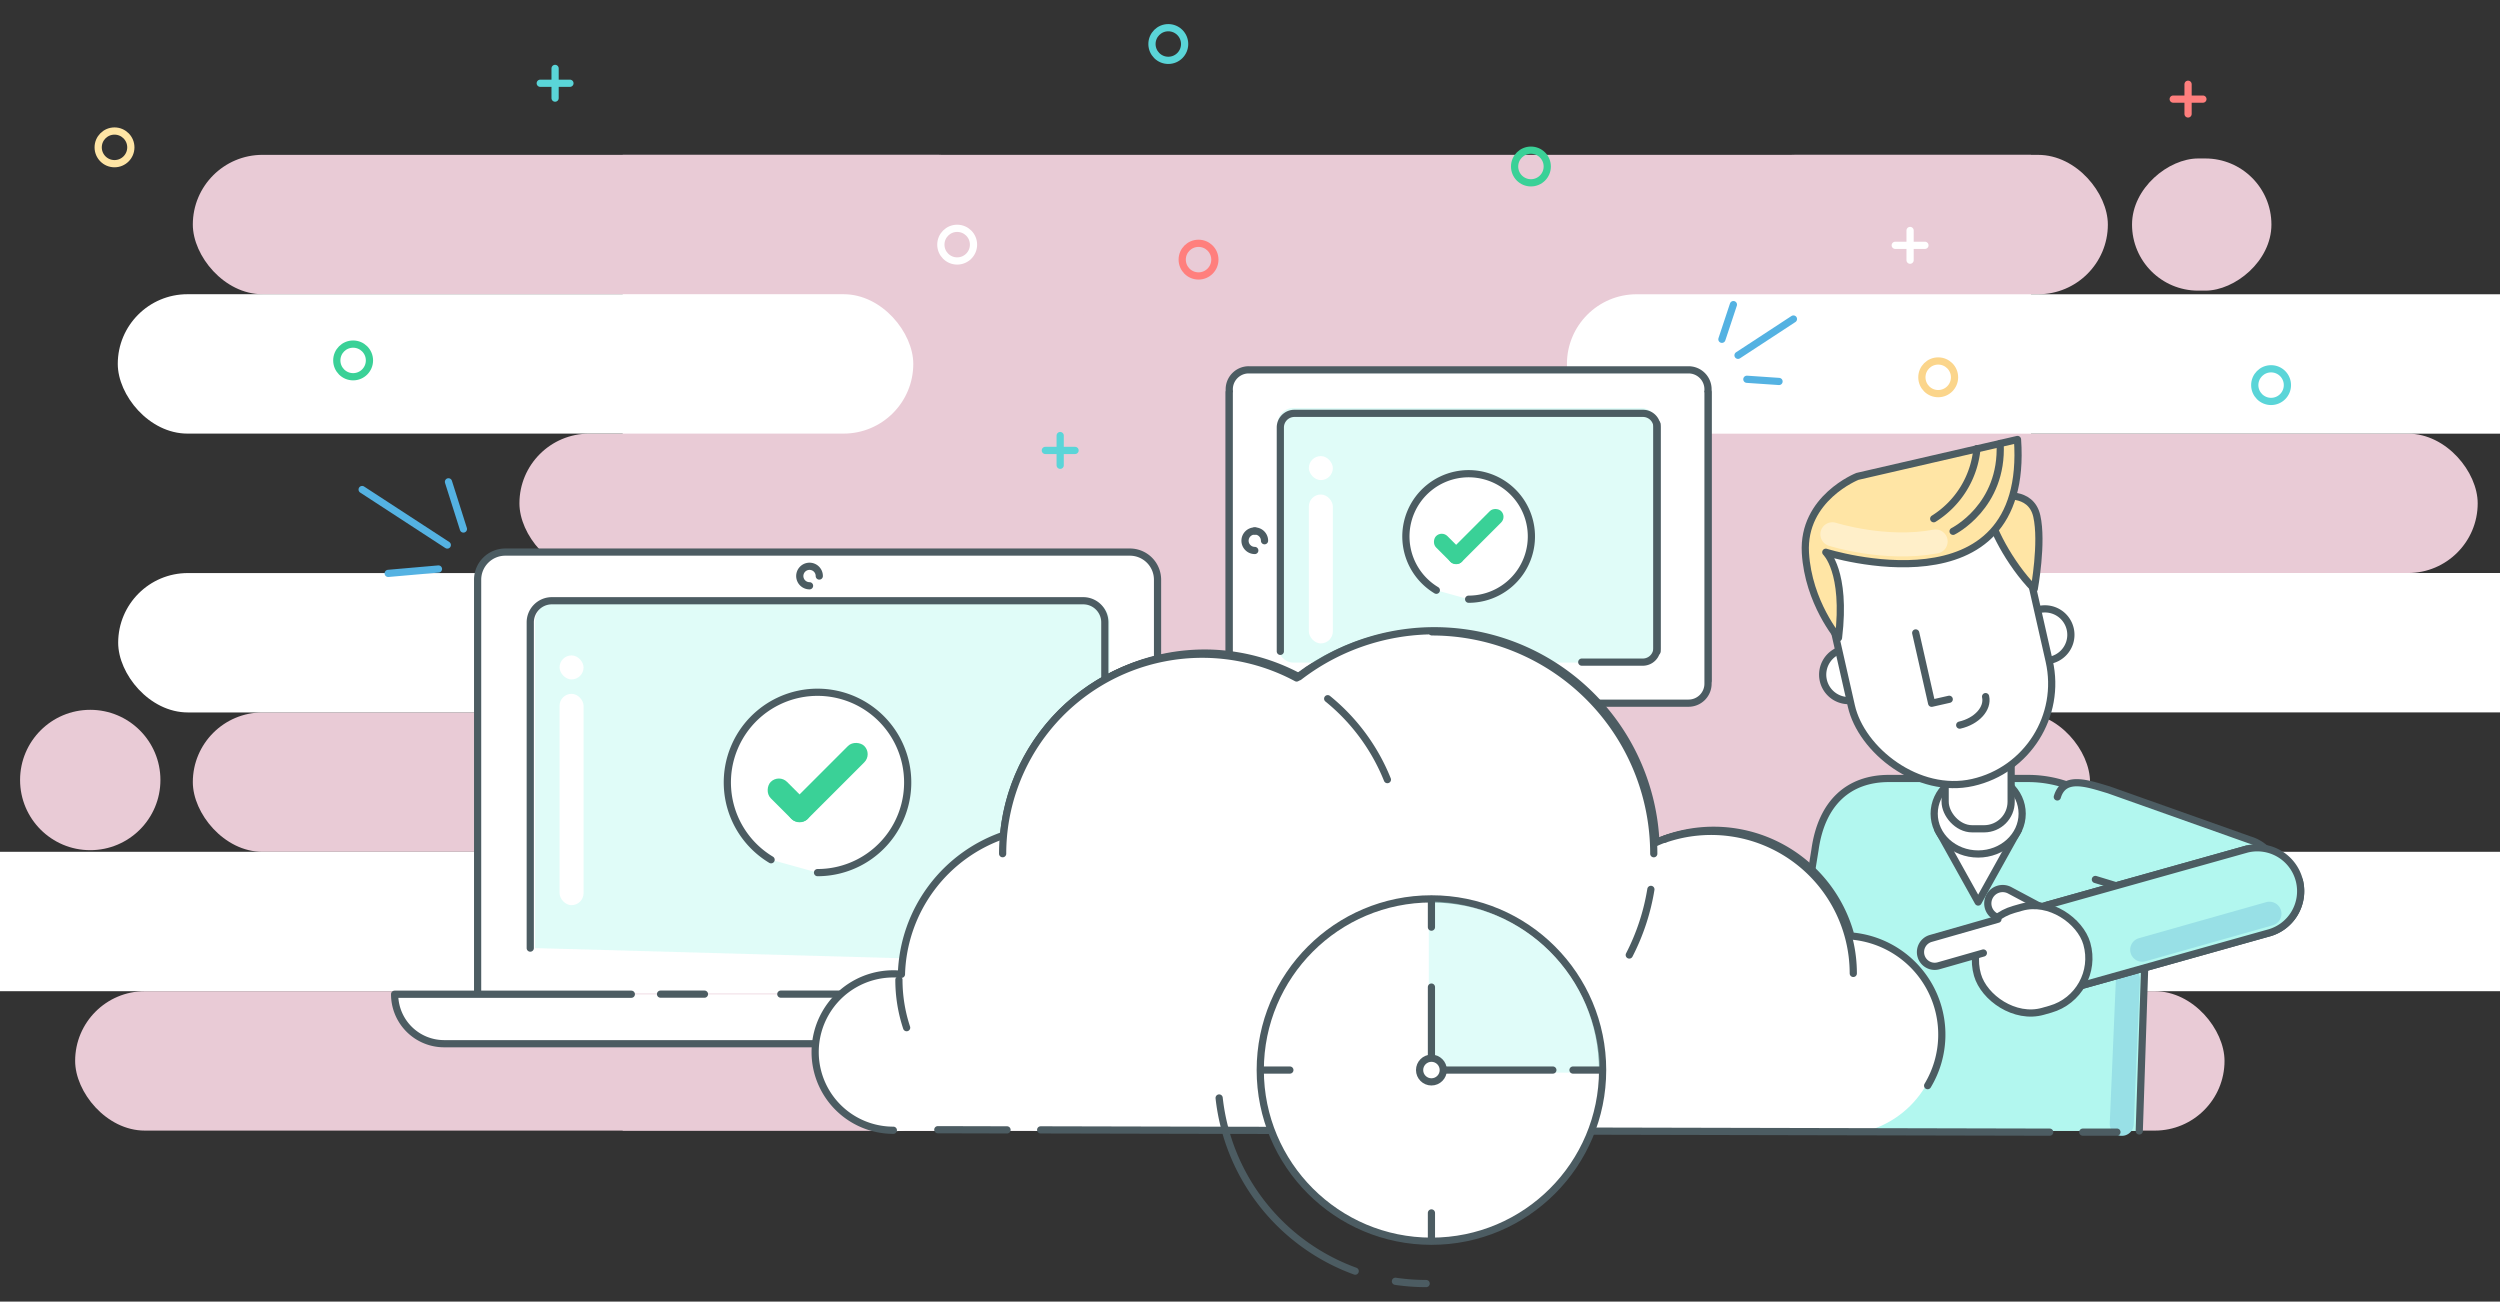 <svg xmlns="http://www.w3.org/2000/svg" viewBox="0 0 1041 542"><rect x="0" y="0" width="1041" height="542" fill="#333333" stroke="none"/><defs><style>.cls-1{fill:#e9cbd6;}.cls-2,.cls-3,.cls-9{fill:#fff;}.cls-3,.cls-5,.cls-6,.cls-7,.cls-9{stroke:#4c5c62;}.cls-13,.cls-14,.cls-17,.cls-18,.cls-23,.cls-3,.cls-5,.cls-6,.cls-7,.cls-8,.cls-9{stroke-linecap:round;}.cls-13,.cls-23,.cls-3,.cls-5,.cls-6,.cls-7,.cls-8{stroke-linejoin:round;}.cls-13,.cls-3,.cls-5,.cls-6,.cls-7,.cls-9{stroke-width:3px;}.cls-12,.cls-4,.cls-6{fill:#b2f7ef;}.cls-11,.cls-23,.cls-4{opacity:0.4;}.cls-13,.cls-14,.cls-15,.cls-16,.cls-17,.cls-18,.cls-19,.cls-20,.cls-21,.cls-22,.cls-23,.cls-5,.cls-8{fill:none;}.cls-7{fill:#ffe5a5;}.cls-8{stroke:#98e0e6;}.cls-23,.cls-8{stroke-width:10px;}.cls-14,.cls-15,.cls-16,.cls-17,.cls-18,.cls-19,.cls-20,.cls-21,.cls-22,.cls-9{stroke-miterlimit:10;}.cls-10{fill:#3ad197;}.cls-13{stroke:#54b2e2;}.cls-14,.cls-16,.cls-23{stroke:#fff;}.cls-14,.cls-15,.cls-16,.cls-17,.cls-18,.cls-19,.cls-20,.cls-21,.cls-22{stroke-width:3.01px;}.cls-15,.cls-17{stroke:#5ad5d8;}.cls-18,.cls-19{stroke:#ff7f7d;}.cls-20{stroke:#3ad197;}.cls-21{stroke:#fbd58b;}.cls-22{stroke:#ffe5a5;}</style></defs><title>Deploy in minutes</title><g id="Deploy_in_Minutes" data-name="Deploy in Minutes"><rect class="cls-1" x="259.29" y="64.49" width="586.42" height="406.3" transform="translate(1105 535.27) rotate(-180)"/><rect class="cls-1" x="80.29" y="64.49" width="339.04" height="58.04" rx="29.02" ry="29.02" transform="translate(499.62 187.01) rotate(180)"/><rect class="cls-1" x="216.29" y="180.57" width="203.04" height="58.04" rx="29.02" ry="29.02" transform="translate(635.62 419.18) rotate(-180)"/><rect class="cls-1" x="31.29" y="412.74" width="388.04" height="58.04" rx="29.02" ry="29.02" transform="translate(450.62 883.52) rotate(-180)"/><rect class="cls-1" x="387.68" y="75.41" width="406.34" height="406.34" rx="203.17" ry="203.17"/><rect class="cls-1" x="718.59" y="64.49" width="159.12" height="58.04" rx="29.02" ry="29.02"/><rect class="cls-1" x="889.28" y="64.49" width="55.03" height="58.04" rx="27.51" ry="27.51" transform="translate(1010.31 -823.29) rotate(90)"/><rect class="cls-1" x="718.59" y="180.57" width="313.12" height="58.04" rx="29.02" ry="29.02"/><rect class="cls-1" x="718.59" y="296.65" width="151.7" height="58.04" rx="29.02" ry="29.02"/><rect class="cls-1" x="718.59" y="412.74" width="207.7" height="58.04" rx="29.02" ry="29.02"/><rect class="cls-1" x="80.29" y="296.65" width="339.04" height="58.04" rx="29.02" ry="29.02" transform="translate(499.62 651.35) rotate(-180)"/><circle class="cls-1" cx="37.58" cy="324.79" r="29.22"/><rect class="cls-2" x="49.05" y="122.5" width="331.25" height="58.04" rx="29.02" ry="29.02" transform="translate(429.34 303.05) rotate(180)"/><rect class="cls-2" x="49.21" y="238.61" width="279.08" height="58.04" rx="29.02" ry="29.02" transform="translate(377.5 535.27) rotate(-180)"/><rect class="cls-2" x="-60.71" y="354.7" width="321" height="58.04" rx="29.02" ry="29.02" transform="translate(199.58 767.44) rotate(180)"/><rect class="cls-2" x="652.47" y="122.53" width="436.24" height="58.04" rx="29.02" ry="29.02"/><rect class="cls-2" x="780.71" y="238.61" width="308" height="58.04" rx="29.02" ry="29.02"/><rect class="cls-2" x="802.29" y="354.7" width="286.42" height="58.04" rx="29.02" ry="29.02"/><path class="cls-3" d="M198.88,413.74V241.41a11.52,11.52,0,0,1,11.52-11.52h260A11.52,11.52,0,0,1,482,241.41V413.74"/><path class="cls-4" d="M222.8,394.79V259.15a9,9,0,0,1,9-9H453.05a9,9,0,0,1,9,9V401.43"/><path class="cls-5" d="M220.8,394.79V259.15a9,9,0,0,1,9-9H451.05a9,9,0,0,1,9,9V401.43"/><path class="cls-3" d="M412.85,414H515.18a20.6,20.6,0,0,1-20.6,20.6H184.92a20.6,20.6,0,0,1-20.6-20.6h98.56"/><path class="cls-6" d="M736.76,470.9l19-117c2.74-19.9,14.31-29.74,30.74-29.74h58A49.52,49.52,0,0,1,894,373.66l-3.21,97.26"/><polygon class="cls-3" points="823.71 375.61 840.44 345.58 806.97 345.58 823.71 375.61"/><ellipse class="cls-3" cx="823.71" cy="338.82" rx="18.32" ry="16.78"/><rect class="cls-3" x="809.96" y="301.07" width="27.48" height="44.04" rx="11.26" ry="11.26"/><path class="cls-3" d="M849.13,253.8a10.8,10.8,0,1,1,4.77,21.07"/><path class="cls-3" d="M767.38,270.4a10.8,10.8,0,1,0,4.77,21.07"/><rect class="cls-3" x="764.68" y="196.06" width="84.47" height="131.4" rx="42.24" ry="42.24" transform="translate(-37.89 184.68) rotate(-12.76)"/><path class="cls-7" d="M847.06,245.22s3.55-19.35,1.06-30.33-15.3-8.08-15.3-8.08-4.27,2.77-4.27,7.07S836.51,234.58,847.06,245.22Z"/><path class="cls-7" d="M765.55,265.59S753,250.92,751.77,230.22c-1.31-22.8,21.66-31.85,21.66-31.85L840.09,183c5.18,73.89-79.83,46.95-79.83,46.95S768.9,237.89,765.55,265.59Z"/><line class="cls-8" x1="886.06" y1="407.74" x2="883.5" y2="467.97"/><path class="cls-7" d="M805.2,216a38.62,38.62,0,0,0,18-29.21"/><path class="cls-7" d="M813.26,221.24s20.87-10.31,19.59-36.57"/><polyline class="cls-3" points="797.7 263.55 804.34 292.84 811.66 291.18"/><path class="cls-3" d="M826.8,290.07c1.12,5-3.71,10.27-10.78,11.87"/><path class="cls-6" d="M856.67,331.84c2.73-9.11,12.34-5.67,21.45-2.94l58.65,20.83a17.22,17.22,0,0,1,11.55,21.45h0a17.22,17.22,0,0,1-21.45,11.55l-54.35-16.52"/><path class="cls-6" d="M957.46,366.73h0a18.06,18.06,0,0,1-13.18,21.88l-82.16,23.07a18.06,18.06,0,0,1-21.88-13.18h0a18.06,18.06,0,0,1,13.18-21.88l82.16-23.07"/><path class="cls-6" d="M840.25,398.5h0a18.06,18.06,0,0,1,13.18-21.88l82.16-23.07a18.06,18.06,0,0,1,21.88,13.18h0a18.06,18.06,0,0,1-13.18,21.88l-82.16,23.07"/><path class="cls-3" d="M843.68,388.41,831,381.65a6.19,6.19,0,0,1-2.55-8.38h0a6.19,6.19,0,0,1,8.38-2.55l12.68,6.76a6.19,6.19,0,0,1,2.55,8.38"/><rect class="cls-3" x="822.51" y="377.35" width="47.36" height="44.13" rx="22.07" ry="22.07" transform="translate(-77.13 247.62) rotate(-15.93)"/><path class="cls-3" d="M825.87,396.83l-18.63,5.32a5.92,5.92,0,0,1-7.32-4.07h0a5.92,5.92,0,0,1,4.07-7.32l27.95-8"/><line class="cls-3" x1="325.13" y1="413.96" x2="391.58" y2="413.96"/><line class="cls-3" x1="275.04" y1="413.96" x2="293.34" y2="413.96"/><path class="cls-3" d="M511.86,283.44V162.08A8.11,8.11,0,0,1,520,154H703.11a8.11,8.11,0,0,1,8.11,8.11V283.44"/><path class="cls-3" d="M511.86,163.33V284.69A8.11,8.11,0,0,0,520,292.8H703.11a8.11,8.11,0,0,0,8.11-8.11V163.33"/><path class="cls-3" d="M522.49,229.22a4.06,4.06,0,1,1,0-8.12"/><path class="cls-3" d="M522.49,221.1a4.06,4.06,0,0,1,4.06,4.06"/><circle class="cls-3" cx="500.57" cy="355.48" r="83.06"/><circle class="cls-3" cx="596.26" cy="355.48" r="92.37"/><circle class="cls-3" cx="712.55" cy="405.32" r="59.14"/><circle class="cls-2" cx="766.37" cy="431.24" r="41.2"/><circle class="cls-2" cx="370.99" cy="438.55" r="32.56"/><circle class="cls-2" cx="437.44" cy="407.98" r="63.13"/><rect class="cls-2" x="361.79" y="447.4" width="403" height="23.5" rx="11.75" ry="11.75"/><rect class="cls-4" x="532" y="169.91" width="158" height="106" rx="6.47" ry="6.47"/><path class="cls-3" d="M337.09,243.92a4.06,4.06,0,1,1,4.06-4.06"/><path class="cls-3" d="M802.67,452.06a41.2,41.2,0,0,0-31.94-62.32,59.14,59.14,0,0,0-81.21-38.9,92.34,92.34,0,0,0-148.61-69,83.07,83.07,0,0,0-122.05,65.65,63.14,63.14,0,0,0-43.5,58.2,32.94,32.94,0,0,0-3.37-.17,32.56,32.56,0,0,0,0,65.12"/><path class="cls-3" d="M417.5,355.48a83.09,83.09,0,0,1,122.41-73.17"/><path class="cls-3" d="M552.85,290.94a83.29,83.29,0,0,1,24.86,33.69"/><path class="cls-3" d="M687.43,370.34a91.72,91.72,0,0,1-9,27.32"/><path class="cls-3" d="M596.26,263.12a92.37,92.37,0,0,1,92.37,92.37"/><path class="cls-3" d="M693,349.5a59.18,59.18,0,0,1,78.71,55.83"/><line class="cls-3" x1="419.33" y1="470.48" x2="390.5" y2="470.41"/><line class="cls-3" x1="853.5" y1="471.43" x2="433.33" y2="470.48"/><line class="cls-3" x1="881.5" y1="471.41" x2="867.26" y2="471.43"/><path class="cls-5" d="M658.65,275.71h25.42a5.88,5.88,0,0,0,5.88-5.88V176.55"/><path class="cls-5" d="M533.13,271.22V178a5.88,5.88,0,0,1,5.88-5.88H684.07A5.88,5.88,0,0,1,690,178v93.27"/><path class="cls-2" d="M660.29,446.34a65,65,0,0,1-130,0"/><path class="cls-3" d="M377.52,427.92A63.06,63.06,0,0,1,374.31,408"/><path class="cls-9" d="M321.08,358a37.55,37.55,0,1,1,19.34,5.36"/><rect class="cls-10" x="323.26" y="321" width="42.91" height="9.61" rx="4.8" ry="4.8" transform="translate(-129.41 339.18) rotate(-45)"/><rect class="cls-10" x="317.75" y="328.47" width="21.78" height="9.61" rx="4.8" ry="4.8" transform="translate(325.36 801.33) rotate(-135)"/><circle class="cls-3" cx="596.05" cy="445.57" r="71.28"/><path class="cls-5" d="M564.3,529.3a86.8,86.8,0,0,1-56.65-72.1"/><path class="cls-5" d="M593.85,534.47a87.42,87.42,0,0,1-12.79-.94"/><g class="cls-11"><path class="cls-12" d="M594.95,375.38v71.28h71.28A71.28,71.28,0,0,0,594.95,375.38Z"/></g><line class="cls-3" x1="596.05" y1="374.56" x2="596.05" y2="386.07"/><line class="cls-3" x1="596.05" y1="505.06" x2="596.05" y2="516.57"/><line class="cls-3" x1="666.5" y1="445.57" x2="654.99" y2="445.57"/><line class="cls-3" x1="537.1" y1="445.57" x2="525.59" y2="445.57"/><line class="cls-3" x1="596.05" y1="445.02" x2="596.05" y2="411.02"/><line class="cls-3" x1="597.57" y1="445.57" x2="646.61" y2="445.57"/><circle class="cls-3" cx="596.05" cy="445.57" r="4.93"/><path class="cls-9" d="M598.09,245.78a26.13,26.13,0,1,1,13.45,3.73"/><rect class="cls-10" x="599.6" y="220.05" width="29.86" height="6.68" rx="3.34" ry="3.34" transform="translate(22.03 499.97) rotate(-45)"/><rect class="cls-10" x="595.77" y="225.24" width="15.15" height="6.68" rx="3.34" ry="3.34" transform="translate(868.34 816.85) rotate(-135)"/><line class="cls-13" x1="182.58" y1="236.93" x2="161.64" y2="238.76"/><line class="cls-13" x1="186.26" y1="226.95" x2="150.79" y2="203.84"/><line class="cls-13" x1="192.97" y1="220.28" x2="186.74" y2="200.63"/><line class="cls-13" x1="727.39" y1="157.93" x2="740.79" y2="158.84"/><line class="cls-13" x1="723.71" y1="147.95" x2="746.79" y2="132.84"/><line class="cls-13" x1="717" y1="141.28" x2="721.79" y2="126.84"/><line class="cls-14" x1="795.36" y1="95.97" x2="795.36" y2="108.34"/><line class="cls-14" x1="801.54" y1="102.15" x2="789.18" y2="102.15"/><circle class="cls-15" cx="945.68" cy="160.36" r="6.8"/><circle class="cls-16" cx="398.57" cy="101.87" r="6.8"/><line class="cls-17" x1="231.14" y1="28.49" x2="231.14" y2="40.86"/><line class="cls-17" x1="224.96" y1="34.67" x2="237.32" y2="34.67"/><line class="cls-18" x1="911.11" y1="35.08" x2="911.11" y2="47.45"/><line class="cls-18" x1="904.92" y1="41.27" x2="917.29" y2="41.27"/><line class="cls-17" x1="441.46" y1="181.37" x2="441.46" y2="193.74"/><line class="cls-17" x1="447.65" y1="187.56" x2="435.28" y2="187.56"/><circle class="cls-19" cx="499.07" cy="108.11" r="6.8"/><circle class="cls-15" cx="486.48" cy="18.33" r="6.8"/><circle class="cls-20" cx="147.04" cy="150.08" r="6.8"/><circle class="cls-21" cx="807.07" cy="157.11" r="6.8"/><circle class="cls-22" cx="47.68" cy="61.36" r="6.8"/><circle class="cls-20" cx="637.48" cy="69.33" r="6.8"/><rect class="cls-2" x="233" y="288.91" width="10" height="88" rx="5" ry="5"/><rect class="cls-2" x="233" y="272.91" width="10" height="10" rx="5" ry="5"/><rect class="cls-2" x="545" y="205.91" width="10" height="62" rx="5" ry="5"/><rect class="cls-2" x="545" y="189.91" width="10" height="10" rx="5" ry="5"/><line class="cls-8" x1="945" y1="380.47" x2="892" y2="395.47"/><path class="cls-23" d="M763,222.47s22,7,43,3"/></g></svg>